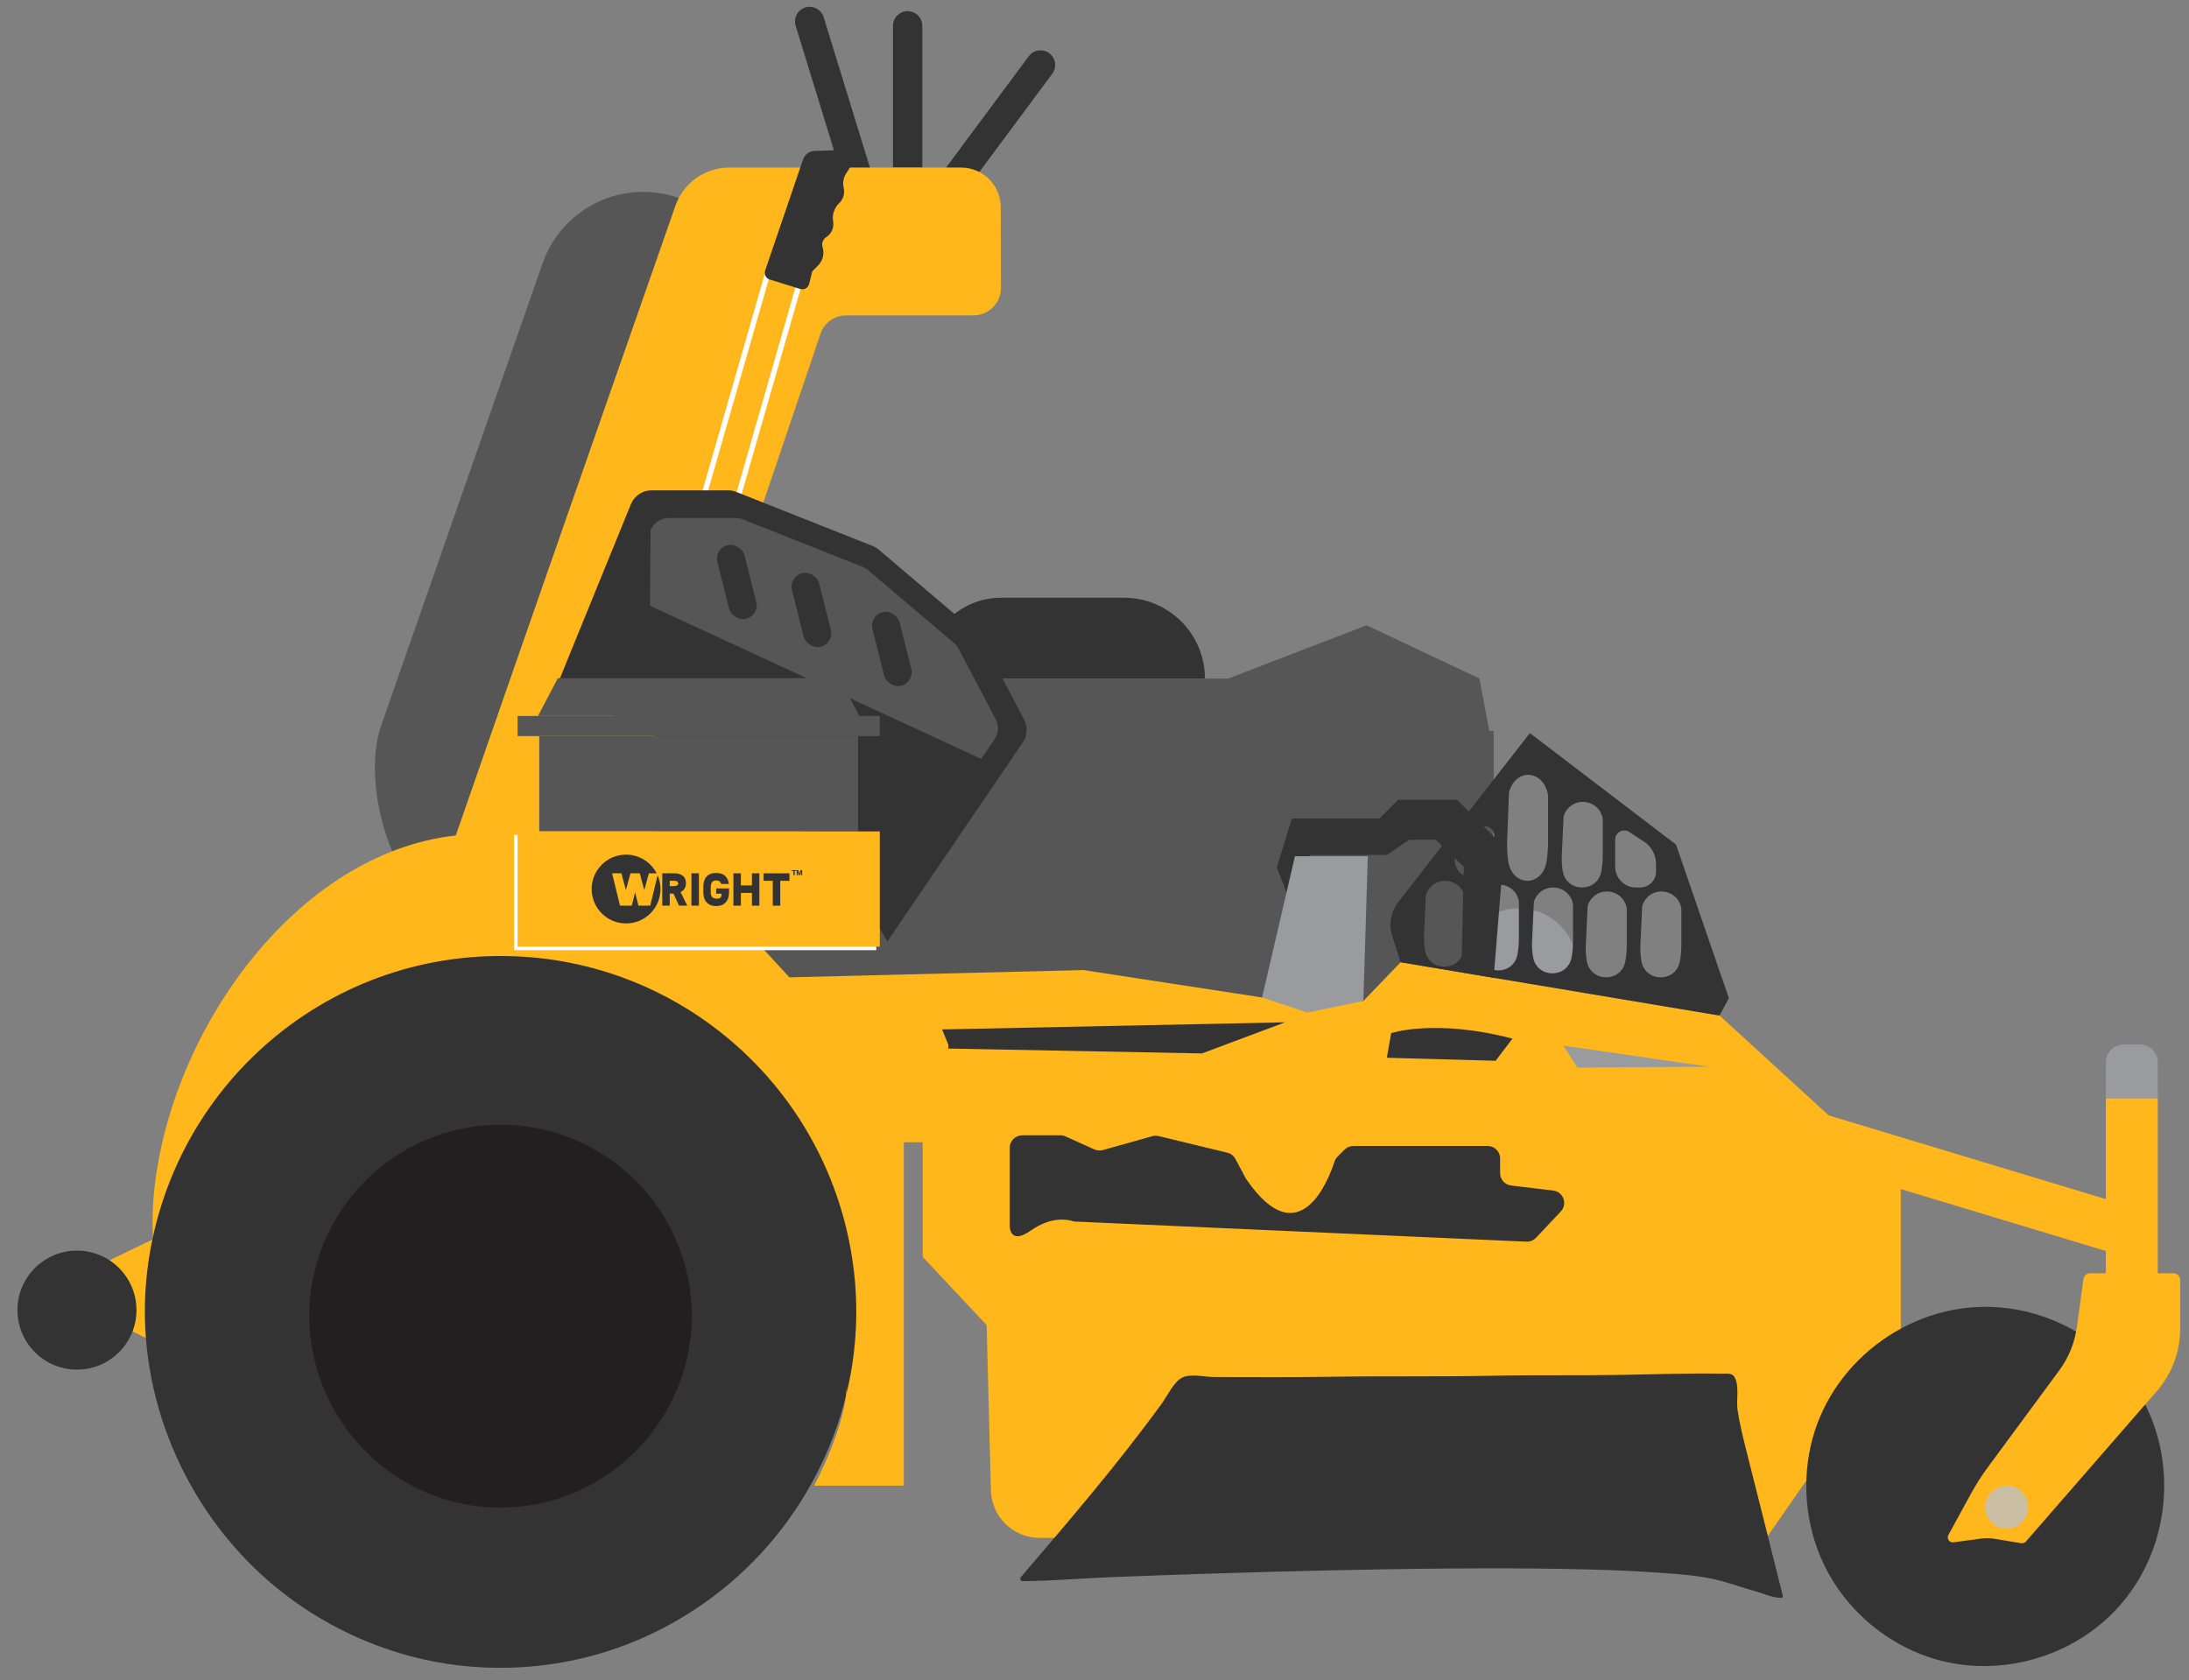 <?xml version="1.0" encoding="UTF-8"?>
<svg id="stander_B" data-name="stander B" xmlns="http://www.w3.org/2000/svg" viewBox="0 0 205.332 157.63">
  <rect x="0" y="0" width="205.332" height="157.63" fill="#808080" stroke="none"/>
  <defs>
    <style>
      .cls-1 {
        stroke: #fff;
        stroke-miterlimit: 10;
        stroke-width: .5px;
      }

      .cls-1, .cls-2 {
        fill: #ffb71b;
      }

      .cls-3 {
        fill: #333;
      }

      .cls-4 {
        fill: #999b9e;
      }

      .cls-5 {
        fill: #231f20;
      }

      .cls-6 {
        fill: #fff;
      }

      .cls-7 {
        fill: #565656;
      }

      .cls-8 {
        fill: #cabfa5;
      }
    </style>
  </defs>
  <circle class="cls-4" cx="142.476" cy="90.69" r="5.476"/>
  <path class="cls-3" d="M93.902,56.079h11.542c4.185,0,7.583,3.398,7.583,7.583h-26.167v-.542c0-3.886,3.155-7.042,7.042-7.042Z"/>
  <polygon class="cls-7" points="93.361 63.662 115.194 63.662 128.194 58.662 138.777 63.662 139.694 68.579 140.111 68.579 140.111 77.912 137.421 98.299 128.277 95.496 82.194 95.496 68.796 92.281 82.194 62.662 93.361 63.662"/>
  <polygon class="cls-3" points="121.183 85.037 119.766 81.371 121.183 76.787 129.391 76.787 131.141 75.037 136.683 75.037 141.1 79.454 139.933 93.871 137.016 93.704 137.308 81.329 134.683 78.787 132.183 78.787 130.1 80.204 124.266 80.204 122.933 80.204 121.183 85.037"/>
  <path class="cls-3" d="M77.969.335h0c.759,0,1.375.616,1.375,1.375v15.132h-2.75V1.71c0-.759.616-1.375,1.375-1.375Z" transform="translate(.921 23.302) rotate(-17.097)"/>
  <path class="cls-3" d="M94.046,3.547h0c.759,0,1.375.616,1.375,1.375v13.299h-2.75V4.922c0-.759.616-1.375,1.375-1.375Z" transform="translate(25.032 -53.924) rotate(36.598)"/>
  <path class="cls-3" d="M85.139,1.047h0c.759,0,1.375.616,1.375,1.375v13.299h-2.75V2.422c0-.759.616-1.375,1.375-1.375Z"/>
  <path class="cls-7" d="M46.987,87.377l-5.117-1.787c-5.214-1.821-7.965-12.222-6.145-17.436l15.17-43.449c1.821-5.214,7.523-7.965,12.737-6.145l5.117,1.787-21.763,67.03Z"/>
  <path class="cls-2" d="M178.302,110.832l-17.006-15.558-29.917-5-3.494,3.638-9.5-.333-16.746-2.569-27.591.682-12.819-13.919,15.742-46.48c.347-1.019,1.304-1.703,2.38-1.703h11.955c1.43,0,2.588-1.157,2.584-2.587-.006-2.576-.013-6.221-.02-7.586-.01-2.044-1.669-3.695-3.713-3.695h-21.76c-2.269,0-4.289,1.429-5.038,3.571-3.739,10.695-14.934,42.73-20.605,59.088-14.971,1.658-26.876,18.356-28.321,33.629-.134,1.416-.154,2.839-.089,4.257l-5.628,2.729v4.083l11,5.417v-14.833l-3.253,1.577c.705-5.593,2.993-11.05,6.803-15.188,2.798-3.04,6.374-5.315,10.217-6.83,9.557-3.768,20.59-3.374,29.645,1.579.373.204.742.415,1.107.633,5.325,3.176,9.649,7.787,12.475,13.306l1.152,2.25c.703,1.657,1.208,3.608,1.561,5.7v22.695s5.356,0,5.356,0v-32.222h1.769v10.75l6,6.398.398,15.398c0,2.525,2.043,4.572,4.568,4.572,11.463,0,68.181,0,68.181,0l12.603-18.118v-15.33Z"/>
  <polygon class="cls-1" points="75.271 25.579 72.03 25.579 65.736 47.496 68.976 47.496 75.271 25.579"/>
  <path class="cls-3" d="M79.778,15.627l-.418.657c-.234.367-.319.809-.24,1.237l.035.188c.092.495-.073,1.002-.438,1.349h0c-.467.443-.68,1.09-.567,1.724h0c.101.571-.151,1.147-.64,1.459h0c-.318.203-.461.593-.349.953h0c.186.596.029,1.246-.409,1.692l-.559.57-.299,1.189c-.092.365-.471.578-.83.466l-2.867-.891c-.353-.11-.545-.488-.426-.838l3.558-10.424c.158-.464.586-.781,1.076-.798l2.488-.085c.812-.028,1.322.866.886,1.551Z"/>
  <path class="cls-3" d="M47.811,156.459c3.758-.102,7.499-.837,11-2.187,5.109-1.969,9.699-5.196,13.284-9.334,3.485-4.022,6.001-8.864,7.272-14.033.911-3.707,1.177-7.568.765-11.364-1.81-16.646-15.489-29.221-31.912-29.828-17.875-.66-32.832,12.761-34.495,30.341-.475,5.021.279,10.13,2.084,14.833,1.844,4.806,4.783,9.184,8.551,12.693,3.98,3.706,8.853,6.382,14.104,7.79,3.039.815,6.199,1.174,9.348,1.088Z"/>
  <circle class="cls-3" cx="7.219" cy="122.912" r="5.583"/>
  <path class="cls-3" d="M202.927,137.723c-.322-3.35-1.619-6.611-3.915-9.264-3.082-3.561-7.625-5.727-12.335-5.852-7.861-.209-15.126,5.382-16.838,13.076-.887,3.989-.321,8.265,1.639,11.859,2.026,3.714,5.498,6.614,9.514,7.946,6.027,1.999,12.944.245,17.347-4.322,3.499-3.63,5.052-8.627,4.588-13.443Z"/>
  <path class="cls-3" d="M167.018,148.861c.063.255.127.51.19.765.021.086.037.196-.024.251-.035.032-.083.033-.128.032-.817-.023-1.597-.388-2.381-.613-1.047-.301-2.08-.66-3.13-.951-1.844-.51-3.784-.639-5.67-.78-2.942-.22-5.892-.31-8.84-.366-3.599-.069-7.2-.073-10.799-.047-3.849.027-7.698.09-11.547.176-3.695.082-7.389.185-11.083.303-3.136.1-6.272.212-9.407.334-2.764.108-5.536.355-8.301.375-.171.001-.259-.24-.139-.38,4.531-5.3,9.08-10.588,13.226-16.296.521-.717,1.129-2.026,1.885-2.411.816-.416,2.14-.065,3.008-.064,3.649.002,7.298.034,10.947-.025,5.042-.081,10.086.011,15.129-.096,4.071-.086,8.144-.007,12.216-.081,3.1-.057,6.2-.165,9.302-.113.403.007.964-.113,1.22.309.496.817.153,2.17.295,3.112.2,1.322.525,2.614.849,3.901,1.061,4.222,2.131,8.44,3.182,12.665Z"/>
  <path class="cls-3" d="M52.199,64.431l6.982-17.131c.32-.785,1.083-1.297,1.93-1.297h7.183c.263,0,.524.05.768.147l12.784,5.069c.211.084.407.202.581.349l9.187,7.802c.203.173.371.383.496.619l3.953,7.517c.358.682.312,1.505-.121,2.142l-12.692,18.662-7.387-12.041-23.662-11.838Z"/>
  <path class="cls-7" d="M60.969,56.829l.054-7.089c.281-.689.95-1.139,1.694-1.139h6.305c.231,0,.46.044.674.129l11.222,4.45c.185.074.358.177.51.306l8.065,6.849c.178.151.326.336.435.543l3.47,6.599c.315.598.274,1.321-.106,1.88l-1.252,1.842-31.07-14.369Z"/>
  <rect class="cls-7" x="50.584" y="69.057" width="29.908" height="8.943"/>
  <rect class="cls-7" x="48.551" y="67.17" width="33.973" height="1.887"/>
  <polygon class="cls-7" points="78.749 63.628 52.326 63.628 50.467 67.17 80.607 67.17 78.749 63.628"/>
  <rect class="cls-6" x="48.221" y="78.331" width="33.973" height="10.812"/>
  <rect class="cls-2" x="48.551" y="78.001" width="33.973" height="10.812"/>
  <g>
    <g>
      <g>
        <path class="cls-3" d="M68.385,83.349h-1.205v.494h.504v.111c0,.195-.155.353-.346.353h-.157c-.188,0-.33-.069-.426-.208-.095-.139-.088-.368-.088-.626l.002-.193c-.002-.464.156-.683.511-.683.251,0,.403.109.47.337h.718c-.036-.291-.132-.525-.291-.7-.205-.225-.504-.338-.897-.338s-.692.113-.897.338c-.205.225-.308.547-.308.964v.545c.006.412.118.726.335.941.217.216.479.323.87.323s.653-.108.87-.323c.199-.198.308-.478.33-.841h0v-.01c.002-.03.004-.06.004-.091v-.393Z"/>
        <polygon class="cls-3" points="70.532 81.933 70.532 83.067 69.497 83.067 69.497 81.933 68.796 81.933 68.796 84.968 69.497 84.968 69.497 83.768 70.532 83.768 70.532 84.968 71.231 84.968 71.231 81.933 70.532 81.933"/>
        <polygon class="cls-3" points="74.049 81.933 74.049 81.933 74.049 81.933 71.642 81.933 71.642 81.933 71.627 81.933 71.627 82.634 72.486 82.634 72.486 84.968 73.19 84.968 73.19 82.634 74.049 82.634 74.049 81.933"/>
      </g>
      <path class="cls-3" d="M63.839,83.692c.335-.161.503-.443.503-.846,0-.293-.096-.519-.287-.678-.192-.159-.463-.239-.814-.239h-1.118v3.034h.701v-1.129h.348l.522,1.129h.768l-.623-1.271ZM63.512,83.069c-.07.044-.175.067-.315.067h-.374s0-.505,0-.505h.386c.272,0,.408.082.408.248,0,.074-.035.146-.105.19Z"/>
      <path class="cls-3" d="M65.56,84.963h-.701v-3.033h.701v3.033Z"/>
      <path class="cls-3" d="M61.687,82.117l-.695,2.847-.554.003-.554-.003-.309-1.262-.309,1.262-.554.003-.554-.003-.744-3.034h.871s.427,1.574.427,1.574l.427-1.574h.871l.427,1.574.427-1.574h.734c-.538-1.033-1.626-1.751-2.871-1.751-1.783,0-3.228,1.445-3.228,3.228s1.445,3.228,3.228,3.228,3.228-1.445,3.228-3.228c0-.459-.096-.895-.269-1.29Z"/>
    </g>
    <g>
      <path class="cls-3" d="M74.683,81.723h-.143v.387h-.115v-.387h-.14v-.089h.397v.089Z"/>
      <path class="cls-3" d="M74.882,81.634l.106.331.106-.331h.151v.476h-.115v-.111l.011-.227-.115.338h-.076l-.115-.339.011.228v.111h-.115v-.476h.151Z"/>
    </g>
  </g>
  <path class="cls-2" d="M79.427,139.384h-3.062s3.062-5.691,3.062-9.534v9.534Z"/>
  <rect class="cls-3" x="67.802" y="51.037" width="2.625" height="7.125" rx="1.312" ry="1.312" transform="translate(-11.222 18.49) rotate(-14.105)"/>
  <rect class="cls-3" x="74.799" y="53.662" width="2.625" height="7.125" rx="1.312" ry="1.312" transform="translate(-11.651 20.274) rotate(-14.105)"/>
  <rect class="cls-3" x="82.347" y="57.319" width="2.625" height="7.125" rx="1.312" ry="1.312" transform="translate(-12.315 22.224) rotate(-14.105)"/>
  <path class="cls-2" d="M182.766,144.001l2.078-3.806c.483-.885,1.026-1.737,1.624-2.548l6.695-9.082c.882-1.197,1.45-2.595,1.652-4.068l.616-4.493c.043-.316.313-.551.632-.551h7.805c.352,0,.638.286.638.638v4.573c0,2.146-.776,4.219-2.184,5.838l-12.288,14.122c-.108.124-.271.183-.433.156l-2.481-.407c-.449-.074-.906-.08-1.356-.019l-2.52.343c-.384.052-.664-.355-.479-.695Z"/>
  <rect class="cls-2" x="197.535" y="103.027" width="4.868" height="16.975"/>
  <polygon class="cls-2" points="198.052 117.523 198.052 112.655 146.302 97.021 146.302 101.89 198.052 117.523"/>
  <path class="cls-4" d="M199.198,97.996h1.542c.918,0,1.663.745,1.663,1.663v3.368h-4.868v-3.368c0-.918.745-1.663,1.663-1.663Z"/>
  <polygon class="cls-4" points="121.469 80.329 118.385 93.579 122.635 94.996 127.885 93.912 128.302 80.329 121.469 80.329"/>
  <path class="cls-3" d="M157.213,79.233l-13.708-10.458-12.337,15.845c-.706.907-.92,2.104-.571,3.199l.782,2.456,29.917,5,.875-1.625-4.958-14.417ZM137.421,87.687c0,.501-.045,1.002-.134,1.495h0c-.362,2.01-3.245,2.01-3.608,0h0c-.089-.493-.122-.994-.099-1.495l.163-3.552c.007-.156.049-.308.123-.445l.033-.061c.816-1.521,3.076-1.237,3.491.438.02.082.031.166.031.251v3.369ZM136.907,79.595l1.734-1.808c.555-.578,1.531-.186,1.531.615v1.81c0,1.162-.942,2.104-2.104,2.104-1.417,0-2.141-1.699-1.161-2.721ZM142.476,88.041c0,.501-.045,1.002-.134,1.495h0c-.362,2.01-3.245,2.01-3.608,0h0c-.089-.493-.122-.994-.099-1.495l.163-3.552c.007-.156.049-.308.123-.445l.033-.061c.816-1.521,3.076-1.237,3.491.438.02.082.031.166.031.251v3.369ZM141.472,80.774h0c-.089-.609-.122-1.227-.099-1.845l.163-4.385c.007-.192.049-.38.123-.55l.033-.075c.816-1.877,3.076-1.527,3.491.54.02.101.031.205.031.31v4.159c0,.619-.045,1.237-.134,1.846h0c-.362,2.482-3.245,2.482-3.608,0ZM147.552,88.314c0,.502-.045,1.002-.134,1.495-.362,2.01-3.245,2.01-3.608,0-.089-.493-.122-.994-.099-1.495l.163-3.552c.007-.156.049-.308.123-.445l.033-.061c.816-1.521,3.076-1.237,3.491.438.02.082.031.166.031.251v3.369ZM146.597,81.759c-.089-.491-.122-.991-.099-1.49l.163-3.541c.007-.155.049-.307.123-.444l.033-.061c.816-1.516,3.076-1.233,3.491.436.02.082.031.166.031.25v3.358c0,.5-.045.999-.134,1.491-.362,2.004-3.245,2.004-3.608,0ZM152.594,88.689c0,.501-.045,1.002-.134,1.495h0c-.362,2.01-3.245,2.01-3.608,0h0c-.089-.493-.122-.994-.099-1.495l.163-3.552c.007-.156.049-.308.123-.445l.033-.061c.816-1.521,3.076-1.237,3.491.438.02.082.031.166.031.251v3.369ZM153.457,83.262c-1.078,0-1.952-.874-1.952-1.952v-2.543c0-.678.752-1.085,1.32-.715l1.376.897c.71.463,1.138,1.253,1.138,2.1v.719c0,.825-.669,1.494-1.494,1.494h-.387ZM157.713,88.689c0,.501-.045,1.002-.134,1.495h0c-.362,2.01-3.245,2.01-3.608,0h0c-.089-.493-.122-.994-.099-1.495l.163-3.552c.007-.156.049-.308.123-.445l.033-.061c.816-1.521,3.076-1.237,3.491.438.02.082.031.166.031.251v3.369Z"/>
  <polygon class="cls-3" points="88.37 96.579 120.536 95.912 112.745 98.829 88.953 98.371 88.953 97.996 88.37 96.579"/>
  <path class="cls-3" d="M130.088,99.236l.406-2.312s4.141-1.375,11.375.516l-1.578,2.078-10.203-.281Z"/>
  <polygon class="cls-4" points="146.635 98.095 147.963 100.158 160.338 100.08 146.635 98.095"/>
  <path class="cls-3" d="M95.883,106.514c-.645,0-1.168.523-1.168,1.168v6.998s-.25,2.333,2,.75c1.929-1.357,3.49-1,3.896-.87.088.028.179.04.271.044l42.298,1.885c.34.015.669-.118.902-.366l2.324-2.465c.039-.041.075-.085.107-.132h0c.506-.723.059-1.725-.817-1.83l-3.953-.476c-.587-.071-1.029-.569-1.029-1.16v-1.379c0-.645-.523-1.168-1.168-1.168h-12.597c-.31,0-.607.123-.826.342l-.661.661c-.132.132-.228.288-.285.466-.49,1.522-3.241,8.94-8.251,1.679-.028-.041-.056-.087-.08-.131l-.967-1.806c-.157-.293-.432-.506-.756-.584l-6.445-1.556c-.195-.047-.398-.043-.591.011l-4.631,1.302c-.264.074-.546.053-.796-.059l-2.717-1.223c-.151-.068-.314-.103-.48-.103h-3.581Z"/>
  <path class="cls-5" d="M64.797,121.573c-.973-8.953-8.331-15.716-17.164-16.043-9.614-.355-17.658,6.864-18.553,16.319-.256,2.7.15,5.448,1.121,7.978.992,2.585,2.572,4.94,4.599,6.827,2.141,1.993,4.762,3.433,7.586,4.19,1.634.438,3.334.631,5.028.585,2.021-.055,4.034-.45,5.916-1.176,2.748-1.059,5.216-2.795,7.145-5.02,1.874-2.163,3.228-4.768,3.911-7.547.49-1.994.633-4.071.411-6.112Z"/>
  <circle class="cls-8" cx="188.233" cy="141.398" r="2.014"/>
</svg>